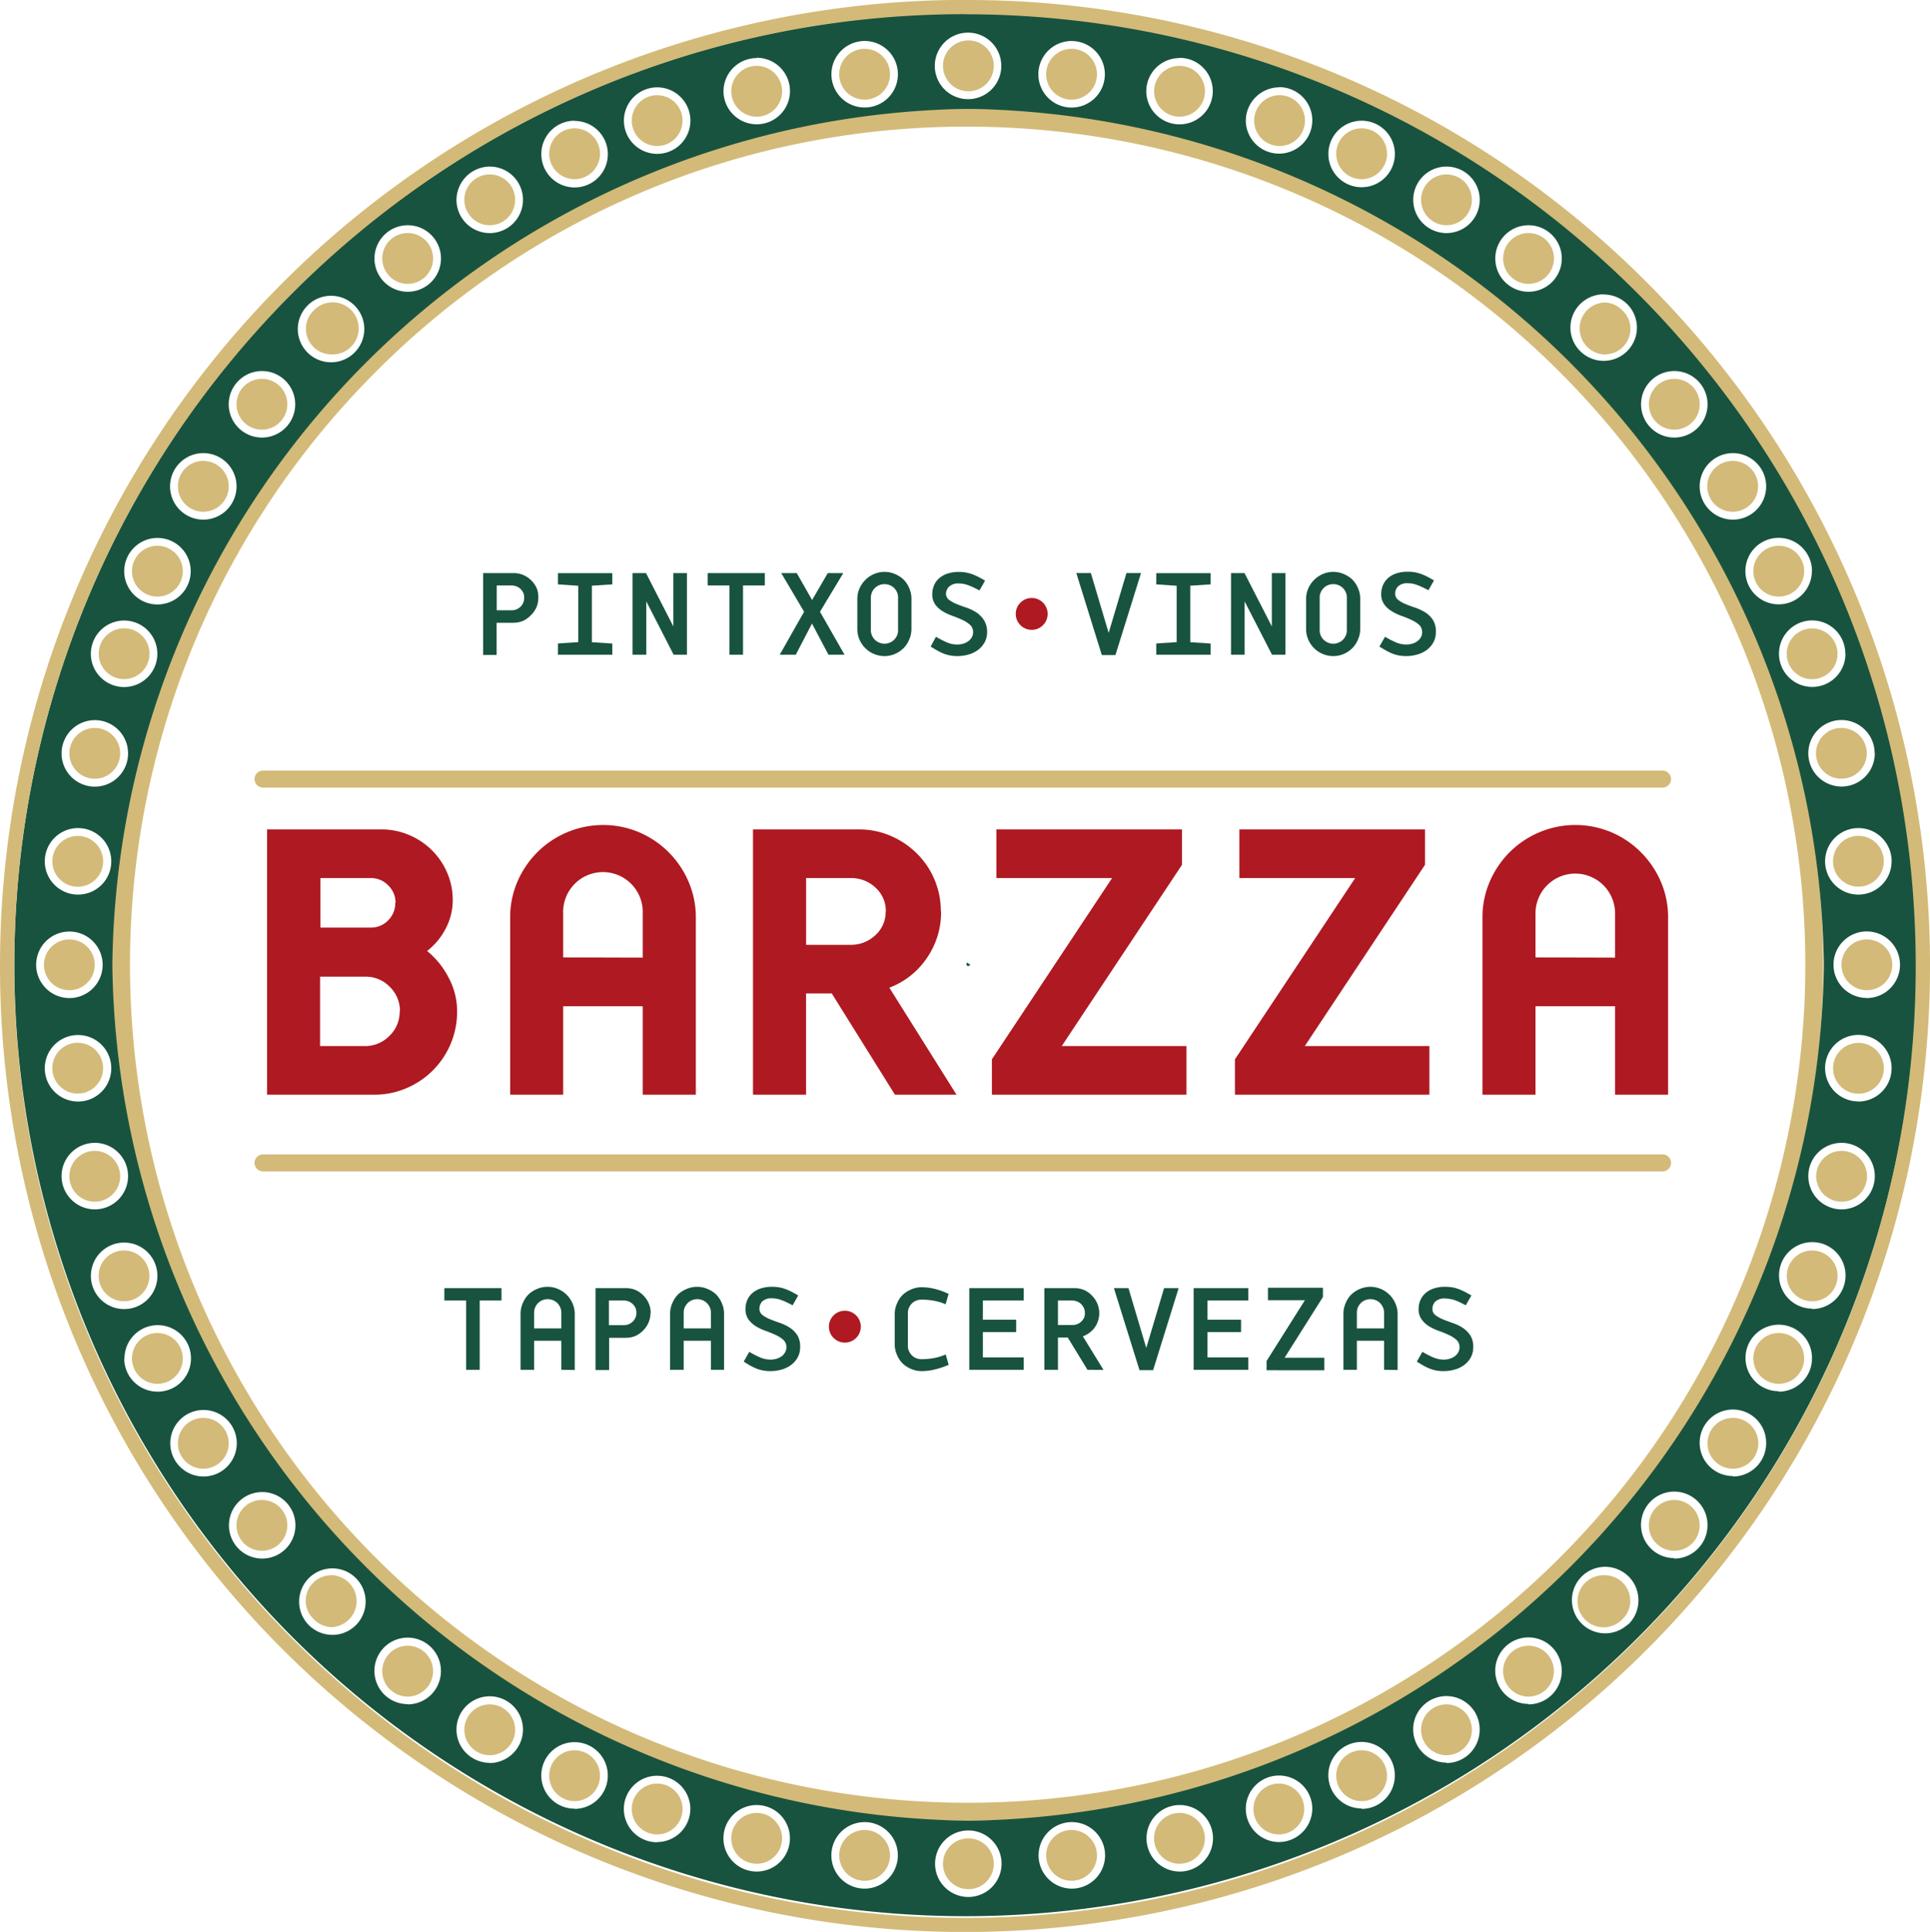<svg xmlns="http://www.w3.org/2000/svg" viewBox="0 0 344.79 345.05"><defs><style>.cls-1{fill:#d3ba78;}.cls-2{fill:#af1922;}.cls-3{fill:#18533f;}.cls-4{fill:none;stroke:#d3ba78;stroke-linecap:round;stroke-miterlimit:10;stroke-width:3.04px;}</style></defs><g id="Laag_2" data-name="Laag 2"><g id="Laag_1-2" data-name="Laag 1"><path class="cls-1" d="M172.89,22.62a149.71,149.71,0,0,1,105.8,255.55A149.66,149.66,0,0,1,67.08,66.47,148.6,148.6,0,0,1,172.89,22.62m0-3.17A152.87,152.87,0,1,0,325.7,172.32,152.84,152.84,0,0,0,172.89,19.45Z"/><path class="cls-2" d="M81.66,180.59a14.79,14.79,0,0,1-9,13.74,14.4,14.4,0,0,1-5.8,1.19H47.71V148.14H68.16a12.44,12.44,0,0,1,4.93,1,12.8,12.8,0,0,1,4.07,2.72,12.63,12.63,0,0,1,2.72,4,12.23,12.23,0,0,1,1,4.9,10.83,10.83,0,0,1-1.26,5.09,11.93,11.93,0,0,1-3.32,4,14.83,14.83,0,0,1,3.79,4.66A12.68,12.68,0,0,1,81.66,180.59Zm-11-19.34a4.26,4.26,0,0,0-1.31-3.12,4.21,4.21,0,0,0-3.11-1.3h-9v8.84h9a4.21,4.21,0,0,0,3.11-1.3A4.26,4.26,0,0,0,70.61,161.25Zm.79,19.42a6,6,0,0,0-1.82-4.42,5.92,5.92,0,0,0-4.34-1.81H57.18v12.39h8A6,6,0,0,0,69.58,185,5.9,5.9,0,0,0,71.4,180.67Z"/><path class="cls-2" d="M114.82,195.52v-15.8H100.61v15.8H91.14V163.93a16.05,16.05,0,0,1,1.3-6.47A16.84,16.84,0,0,1,96,152.21a16.52,16.52,0,0,1,5.29-3.55,16.56,16.56,0,0,1,12.91,0,16.71,16.71,0,0,1,8.8,8.8,16.06,16.06,0,0,1,1.31,6.47v31.59Zm0-24.48v-7.9a7.11,7.11,0,1,0-14.21,0V171Z"/><path class="cls-2" d="M168.12,162.75a14.33,14.33,0,0,1-2.57,8.41,14.15,14.15,0,0,1-6.67,5.25l12,19.11h-11l-11.29-18.09H144v18.09h-9.48V148.14h18.87a14.2,14.2,0,0,1,5.73,1.15,15.08,15.08,0,0,1,4.65,3.12,14.47,14.47,0,0,1,4.31,10.34Zm-9.87.08a5.59,5.59,0,0,0-1.86-4.31,6.27,6.27,0,0,0-4.38-1.69h-8v11.92h7.89a6.32,6.32,0,0,0,4.46-1.7,5.56,5.56,0,0,0,1.86-4.3Z"/><path class="cls-2" d="M177.2,189.2l21.47-32.37H178v-8.69h33.16v6.32l-21.48,32.37h22.27v8.69H177.2Z"/><path class="cls-2" d="M220.62,189.2l21.48-32.37H221.41v-8.69h33.16v6.32L233.1,186.83h22.26v8.69H220.62Z"/><path class="cls-2" d="M288.53,195.52v-15.8H274.31v15.8h-9.47V163.93a16.05,16.05,0,0,1,1.3-6.47,16.84,16.84,0,0,1,3.55-5.25,16.63,16.63,0,0,1,5.29-3.55,16.56,16.56,0,0,1,12.91,0,16.68,16.68,0,0,1,5.25,3.55,16.87,16.87,0,0,1,3.56,5.25,16.05,16.05,0,0,1,1.3,6.47v31.59Zm0-24.48v-7.9a7.11,7.11,0,1,0-14.22,0V171Z"/><path class="cls-3" d="M116.21,234.49a4.42,4.42,0,0,1-1.28,3.11,4.57,4.57,0,0,1-1.4,1,4.25,4.25,0,0,1-1.71.34h-3v5.76h-2.43V230.07h5.47a4.42,4.42,0,0,1,1.71.34,4.57,4.57,0,0,1,1.4,1,4.42,4.42,0,0,1,1.28,3.13Zm-2.68-.88a2.32,2.32,0,0,0-.49-.7,2.48,2.48,0,0,0-.71-.46,2.44,2.44,0,0,0-.9-.17h-2.65v4.4h2.65a2.23,2.23,0,0,0,1.6-.63,2.1,2.1,0,0,0,.66-1.58h0A2,2,0,0,0,113.53,233.61Z"/><path class="cls-3" d="M85.7,232.28v12.37H83.27V232.28H79.38v-2.21H89.59v2.21Z"/><path class="cls-3" d="M100.28,244.65v-5.18H95.42v5.18H93v-10a4.59,4.59,0,0,1,.39-1.88,4.75,4.75,0,0,1,1-1.55,5,5,0,0,1,1.54-1,4.75,4.75,0,0,1,3.77,0,4.92,4.92,0,0,1,2.59,2.59,4.76,4.76,0,0,1,.39,1.88v10Zm0-10.23a2.24,2.24,0,0,0-.2-.92,2.55,2.55,0,0,0-.52-.77,2.29,2.29,0,0,0-.78-.51,2.52,2.52,0,0,0-1.87,0,2.29,2.29,0,0,0-.78.51,2.55,2.55,0,0,0-.52.77,2.23,2.23,0,0,0-.19.92v2.84h4.86Z"/><path class="cls-3" d="M127,244.65v-5.18h-4.86v5.18h-2.43v-10a4.59,4.59,0,0,1,.39-1.88,5.08,5.08,0,0,1,1-1.55,5,5,0,0,1,1.55-1,4.73,4.73,0,0,1,3.76,0,5,5,0,0,1,1.55,1,5.08,5.08,0,0,1,1,1.55,4.59,4.59,0,0,1,.39,1.88v10Zm0-10.23a2.4,2.4,0,0,0-.19-.92,2.58,2.58,0,0,0-.53-.77,2.35,2.35,0,0,0-.77-.51,2.54,2.54,0,0,0-1.88,0,2.25,2.25,0,0,0-.77.51,2.58,2.58,0,0,0-.53.77,2.23,2.23,0,0,0-.19.92v2.84H127Z"/><path class="cls-3" d="M142.94,240.62a3.69,3.69,0,0,1-.45,1.84,4.18,4.18,0,0,1-1.19,1.35,5.14,5.14,0,0,1-1.7.81,7.28,7.28,0,0,1-2,.27,6.44,6.44,0,0,1-1.19-.1,5.63,5.63,0,0,1-1.12-.3,10.59,10.59,0,0,1-1.16-.53c-.39-.22-.82-.48-1.27-.77l1-1.75a13.21,13.21,0,0,0,1.16.64,8.38,8.38,0,0,0,.95.43,4.88,4.88,0,0,0,.84.24,4.52,4.52,0,0,0,.84.08,3.5,3.5,0,0,0,1.19-.19,3,3,0,0,0,.9-.48,2.16,2.16,0,0,0,.55-.7,1.77,1.77,0,0,0,.2-.82,1.71,1.71,0,0,0-.55-1.33,5.24,5.24,0,0,0-1.35-.87c-.53-.25-1.12-.49-1.76-.72a9.48,9.48,0,0,1-1.76-.82,4.81,4.81,0,0,1-1.35-1.23,3.15,3.15,0,0,1-.54-1.91,4.2,4.2,0,0,1,.26-1.43,3.49,3.49,0,0,1,.84-1.26,4.31,4.31,0,0,1,1.48-.9,6.24,6.24,0,0,1,2.2-.34,8.23,8.23,0,0,1,1.13.08,6.69,6.69,0,0,1,1.11.28,9.1,9.1,0,0,1,1.14.49c.39.19.81.43,1.26.7l-1,1.75-1.13-.57a8.74,8.74,0,0,0-.91-.37,4.28,4.28,0,0,0-.79-.22,4,4,0,0,0-.79-.08,2.37,2.37,0,0,0-1.81.56,1.88,1.88,0,0,0-.5,1.29,1.37,1.37,0,0,0,.55,1.13,5.89,5.89,0,0,0,1.35.75c.53.22,1.12.44,1.76.66a7.75,7.75,0,0,1,1.76.85,4.57,4.57,0,0,1,1.35,1.35A3.84,3.84,0,0,1,142.94,240.62Z"/><path class="cls-3" d="M166.94,244.61a9.38,9.38,0,0,1-2.29.28,4.62,4.62,0,0,1-1.88-.39,5,5,0,0,1-1.54-1,4.81,4.81,0,0,1-1-1.54,4.67,4.67,0,0,1-.39-1.89v-5.34a4.59,4.59,0,0,1,.39-1.88,4.75,4.75,0,0,1,1-1.55,5,5,0,0,1,1.54-1,4.62,4.62,0,0,1,1.88-.39,9.76,9.76,0,0,1,2.26.27,12.52,12.52,0,0,1,2.56.92l-.54,1.85a9.28,9.28,0,0,0-2.32-.67,13,13,0,0,0-2-.16,2.48,2.48,0,0,0-.93.18,2.29,2.29,0,0,0-.78.51,2.55,2.55,0,0,0-.52.77,2.23,2.23,0,0,0-.19.92v5.88a2.23,2.23,0,0,0,.19.92,2.55,2.55,0,0,0,.52.77,2.29,2.29,0,0,0,.78.51,2.48,2.48,0,0,0,.93.18,13.37,13.37,0,0,0,2-.16,9.22,9.22,0,0,0,2.34-.69l.53,1.85A14.57,14.57,0,0,1,166.94,244.61Z"/><path class="cls-3" d="M173.16,244.65V230.07h9.72v2.21h-7.29v3.43h5.95v2.21h-5.95v4.52h7.29v2.21Z"/><path class="cls-3" d="M194.27,244.65l-3.52-5.76H189v5.76h-2.43V230.07h5.39a4.52,4.52,0,0,1,1.73.34,4.34,4.34,0,0,1,1.4,1,4.58,4.58,0,0,1,.94,1.41,4.42,4.42,0,0,1-.47,4.29,4.48,4.48,0,0,1-2.11,1.56l3.69,6Zm-.46-10.18a2,2,0,0,0-.18-.86,2.51,2.51,0,0,0-.49-.7,2.4,2.4,0,0,0-.72-.46,2.29,2.29,0,0,0-.87-.17H189v4.37h2.6a2.28,2.28,0,0,0,.87-.16,2.25,2.25,0,0,0,.72-.47,2.33,2.33,0,0,0,.49-.69A2.07,2.07,0,0,0,193.81,234.47Z"/><path class="cls-3" d="M206,244.72h-2.43L199,230.07h2.6l3.18,10.69,3.18-10.69h2.6Z"/><path class="cls-3" d="M213.24,244.65V230.07H223v2.21h-7.29v3.43h6v2.21h-6v4.52H223v2.21Z"/><path class="cls-3" d="M247.26,244.65v-5.18H242.4v5.18H240v-10a4.59,4.59,0,0,1,.39-1.88,4.75,4.75,0,0,1,1-1.55,5,5,0,0,1,1.54-1,4.75,4.75,0,0,1,3.77,0,4.92,4.92,0,0,1,2.59,2.59,4.76,4.76,0,0,1,.39,1.88v10Zm0-10.23a2.24,2.24,0,0,0-.2-.92,2.55,2.55,0,0,0-.52-.77,2.29,2.29,0,0,0-.78-.51,2.52,2.52,0,0,0-1.87,0,2.29,2.29,0,0,0-.78.51,2.55,2.55,0,0,0-.52.77,2.23,2.23,0,0,0-.19.92v2.84h4.86Z"/><path class="cls-3" d="M263.19,240.62a3.69,3.69,0,0,1-.45,1.84,4.06,4.06,0,0,1-1.19,1.35,5,5,0,0,1-1.7.81,7.28,7.28,0,0,1-2,.27,6.44,6.44,0,0,1-1.19-.1,6,6,0,0,1-1.12-.3,10.47,10.47,0,0,1-1.15-.53c-.4-.22-.82-.48-1.28-.77l1-1.75c.44.26.83.48,1.17.64a7.66,7.66,0,0,0,.95.43,5,5,0,0,0,.83.24,4.6,4.6,0,0,0,.84.08,3.42,3.42,0,0,0,1.19-.19,2.75,2.75,0,0,0,.9-.48,2.19,2.19,0,0,0,.56-.7,1.77,1.77,0,0,0,.19-.82,1.74,1.74,0,0,0-.54-1.33,5.6,5.6,0,0,0-1.35-.87c-.54-.25-1.12-.49-1.76-.72a9.19,9.19,0,0,1-1.76-.82,4.55,4.55,0,0,1-1.35-1.23,3.09,3.09,0,0,1-.55-1.91,4,4,0,0,1,.27-1.43,3.49,3.49,0,0,1,.84-1.26,4.22,4.22,0,0,1,1.48-.9,6.24,6.24,0,0,1,2.2-.34,8.35,8.35,0,0,1,1.13.08,6.58,6.58,0,0,1,1.1.28,8,8,0,0,1,1.14.49c.39.19.81.43,1.27.7l-1,1.75-1.13-.57a9.72,9.72,0,0,0-.91-.37A4.51,4.51,0,0,0,259,232a4.07,4.07,0,0,0-.79-.08,2.36,2.36,0,0,0-1.81.56,1.88,1.88,0,0,0-.5,1.29,1.34,1.34,0,0,0,.55,1.13,5.81,5.81,0,0,0,1.34.75q.81.33,1.77.66a8,8,0,0,1,1.76.85,4.82,4.82,0,0,1,1.35,1.35A3.84,3.84,0,0,1,263.19,240.62Z"/><circle class="cls-2" cx="150.93" cy="236.95" r="2.85"/><path class="cls-3" d="M96.17,106.78a4.27,4.27,0,0,1-.34,1.7,4.49,4.49,0,0,1-1,1.41,4.58,4.58,0,0,1-1.39,1,4.43,4.43,0,0,1-1.72.34h-3v5.75H86.31V102.36h5.46a4.26,4.26,0,0,1,1.72.34,4.38,4.38,0,0,1,1.39.94,4.49,4.49,0,0,1,1,1.41A4.34,4.34,0,0,1,96.17,106.78Zm-2.68-.89a2.33,2.33,0,0,0-.49-.69,2.22,2.22,0,0,0-.72-.46,2.19,2.19,0,0,0-.9-.17H88.74V109h2.64a2.24,2.24,0,0,0,1.61-.64,2.11,2.11,0,0,0,.65-1.58h0A2.11,2.11,0,0,0,93.49,105.89Z"/><path class="cls-3" d="M99.67,116.93v-2l3.64-.24V104.62l-3.64-.25v-2h9.72v2l-3.65.24v10.09l3.65.24v2Z"/><path class="cls-3" d="M120.34,116.93l-4.88-9.52v9.52H113V102.36h2.41l4.88,9.52v-9.52h2.43v14.57Z"/><path class="cls-3" d="M148,116.93l-2.94-5.56-2.89,5.56h-2.87l4.35-7.67-4.08-6.9h2.77l2.74,4.81,2.8-4.81h2.77l-4.16,6.9,4.38,7.67Z"/><path class="cls-3" d="M132.74,104.57v12.36h-2.43V104.57h-3.89v-2.21h10.21v2.21Z"/><path class="cls-3" d="M162.44,114.2a4.71,4.71,0,0,1-1,1.54,5,5,0,0,1-1.54,1.05,4.63,4.63,0,0,1-1.89.39,4.86,4.86,0,0,1-3.42-1.41,4.94,4.94,0,0,1-1.05-1.55,4.58,4.58,0,0,1-.38-1.88V107a4.61,4.61,0,0,1,.38-1.88,5,5,0,0,1,2.59-2.59,4.75,4.75,0,0,1,3.77,0,5,5,0,0,1,1.54,1,4.81,4.81,0,0,1,1,1.54,4.62,4.62,0,0,1,.39,1.88v5.35A4.62,4.62,0,0,1,162.44,114.2Zm-2-7.49a2.28,2.28,0,0,0-.19-.93,2.51,2.51,0,0,0-.52-.76,2.29,2.29,0,0,0-.78-.51,2.52,2.52,0,0,0-1.87,0,2.29,2.29,0,0,0-.78.51,2.51,2.51,0,0,0-.52.76,2.29,2.29,0,0,0-.2.93v5.88a2.24,2.24,0,0,0,.2.92,2.39,2.39,0,0,0,.52.76,2.51,2.51,0,0,0,1.71.7,2.32,2.32,0,0,0,.94-.19,2.29,2.29,0,0,0,.78-.51,2.39,2.39,0,0,0,.52-.76,2.23,2.23,0,0,0,.19-.92Z"/><path class="cls-3" d="M176.34,112.9a3.73,3.73,0,0,1-.45,1.85,4.39,4.39,0,0,1-1.19,1.35,5.25,5.25,0,0,1-1.7.81,7.28,7.28,0,0,1-2,.27,7.44,7.44,0,0,1-1.19-.1,6.64,6.64,0,0,1-1.12-.3,8.42,8.42,0,0,1-1.15-.54c-.4-.22-.82-.47-1.28-.76l.95-1.75c.44.26.83.47,1.17.64s.65.31.94.43a4.88,4.88,0,0,0,.84.24,4.61,4.61,0,0,0,.84.07,3.72,3.72,0,0,0,1.19-.18,2.59,2.59,0,0,0,.9-.49,2.16,2.16,0,0,0,.56-.69,1.8,1.8,0,0,0,.19-.82,1.73,1.73,0,0,0-.54-1.33,5.6,5.6,0,0,0-1.35-.87c-.54-.25-1.12-.49-1.76-.72a9.6,9.6,0,0,1-1.77-.83A4.6,4.6,0,0,1,167.1,108a3.11,3.11,0,0,1-.55-1.91,3.94,3.94,0,0,1,.27-1.43,3.36,3.36,0,0,1,.84-1.27,4.22,4.22,0,0,1,1.48-.9,6.44,6.44,0,0,1,2.2-.34,7.08,7.08,0,0,1,1.13.09,6.58,6.58,0,0,1,1.1.28,10.73,10.73,0,0,1,1.14.48c.39.2.81.43,1.27.71l-1,1.75c-.43-.23-.8-.42-1.13-.57s-.64-.28-.92-.38a5.13,5.13,0,0,0-.78-.22,4.15,4.15,0,0,0-.79-.07,2.36,2.36,0,0,0-1.81.56A1.84,1.84,0,0,0,169,106a1.37,1.37,0,0,0,.54,1.13,6.12,6.12,0,0,0,1.35.75c.54.22,1.12.44,1.76.65a8.51,8.51,0,0,1,1.77.85,4.66,4.66,0,0,1,1.34,1.35A3.78,3.78,0,0,1,176.34,112.9Z"/><path class="cls-3" d="M199.27,117h-2.43l-4.56-14.65h2.6l3.18,10.69,3.18-10.69h2.6Z"/><path class="cls-3" d="M206.56,116.93v-2l3.65-.24V104.62l-3.65-.25v-2h9.72v2l-3.64.24v10.09l3.64.24v2Z"/><path class="cls-3" d="M227.24,116.93l-4.89-9.52v9.52h-2.43V102.36h2.41l4.88,9.52v-9.52h2.43v14.57Z"/><path class="cls-3" d="M242.61,114.2a4.71,4.71,0,0,1-1,1.54,5,5,0,0,1-1.54,1.05,4.63,4.63,0,0,1-1.89.39,4.86,4.86,0,0,1-3.42-1.41,4.94,4.94,0,0,1-1.05-1.55,4.75,4.75,0,0,1-.38-1.88V107a4.78,4.78,0,0,1,.38-1.88,5,5,0,0,1,2.59-2.59,4.75,4.75,0,0,1,3.77,0,5,5,0,0,1,1.54,1,4.81,4.81,0,0,1,1,1.54A4.62,4.62,0,0,1,243,107v5.35A4.62,4.62,0,0,1,242.61,114.2Zm-2-7.49a2.28,2.28,0,0,0-.19-.93,2.51,2.51,0,0,0-.52-.76,2.29,2.29,0,0,0-.78-.51,2.52,2.52,0,0,0-1.87,0,2.29,2.29,0,0,0-.78.51,2.51,2.51,0,0,0-.52.76,2.28,2.28,0,0,0-.19.93v5.88a2.23,2.23,0,0,0,.19.92,2.39,2.39,0,0,0,.52.76,2.51,2.51,0,0,0,1.71.7,2.32,2.32,0,0,0,.94-.19,2.29,2.29,0,0,0,.78-.51,2.39,2.39,0,0,0,.52-.76,2.23,2.23,0,0,0,.19-.92Z"/><path class="cls-3" d="M256.51,112.9a3.73,3.73,0,0,1-.45,1.85,4.27,4.27,0,0,1-1.19,1.35,5.25,5.25,0,0,1-1.7.81,7.28,7.28,0,0,1-2,.27,7.44,7.44,0,0,1-1.19-.1,6.9,6.9,0,0,1-1.12-.3,9,9,0,0,1-1.15-.54c-.4-.22-.82-.47-1.28-.76l1-1.75c.44.26.83.47,1.17.64s.65.31.94.43a5.44,5.44,0,0,0,.84.24,4.61,4.61,0,0,0,.84.07,3.67,3.67,0,0,0,1.19-.18,2.59,2.59,0,0,0,.9-.49,2.16,2.16,0,0,0,.56-.69,1.8,1.8,0,0,0,.19-.82,1.73,1.73,0,0,0-.54-1.33,5.6,5.6,0,0,0-1.35-.87c-.54-.25-1.12-.49-1.76-.72a9.21,9.21,0,0,1-1.76-.83,4.52,4.52,0,0,1-1.35-1.22,3.11,3.11,0,0,1-.55-1.91,3.94,3.94,0,0,1,.27-1.43,3.61,3.61,0,0,1,.84-1.27,4.22,4.22,0,0,1,1.48-.9,6.48,6.48,0,0,1,2.2-.34,7,7,0,0,1,1.13.09,6.58,6.58,0,0,1,1.1.28,10.73,10.73,0,0,1,1.14.48c.39.2.81.43,1.27.71l-1,1.75c-.42-.23-.8-.42-1.13-.57s-.64-.28-.91-.38a5.59,5.59,0,0,0-.79-.22,4.07,4.07,0,0,0-.79-.07,2.36,2.36,0,0,0-1.81.56,1.84,1.84,0,0,0-.5,1.29,1.36,1.36,0,0,0,.55,1.13,5.81,5.81,0,0,0,1.34.75c.54.22,1.12.44,1.77.65a8.68,8.68,0,0,1,1.76.85,4.66,4.66,0,0,1,1.34,1.35A3.78,3.78,0,0,1,256.51,112.9Z"/><circle class="cls-2" cx="184.31" cy="109.65" r="2.85"/><line class="cls-4" x1="46.99" y1="207.7" x2="297.01" y2="207.7"/><line class="cls-4" x1="46.99" y1="139.15" x2="297.01" y2="139.15"/><path class="cls-3" d="M52.56,292.71a169.91,169.91,0,1,0-50-120.39A170,170,0,0,0,52.56,292.71ZM8,190.8a5.94,5.94,0,1,1,5.94,5.94A5.95,5.95,0,0,1,8,190.8ZM6.46,172.32a5.94,5.94,0,1,1,5.93,5.94A5.95,5.95,0,0,1,6.46,172.32ZM11,210.09A5.94,5.94,0,1,1,16.93,216,5.95,5.95,0,0,1,11,210.09Zm5.24,17.78a5.94,5.94,0,1,1,5.94,5.94A5.95,5.95,0,0,1,16.23,227.87Zm6,14.75a5.94,5.94,0,1,1,5.93,5.94A5.95,5.95,0,0,1,22.19,242.62Zm14.13,21.09a5.94,5.94,0,1,1,5.93-5.93A5.94,5.94,0,0,1,36.32,263.71Zm10.47,14.66a5.94,5.94,0,1,1,5.94-5.93A5.94,5.94,0,0,1,46.79,278.37ZM59.38,292a6,6,0,0,1-4.29-1.83v0h0A5.94,5.94,0,1,1,59.38,292Zm13.45,12.37a5.94,5.94,0,1,1,5.94-5.93A5.94,5.94,0,0,1,72.83,304.41Zm14.66,10.48A5.94,5.94,0,1,1,93.43,309,6,6,0,0,1,87.49,314.89Zm15.16,8.19a5.94,5.94,0,1,1,5.93-5.93A5.95,5.95,0,0,1,102.65,323.08Zm14.75,6a5.94,5.94,0,1,1,5.93-5.94A5.95,5.95,0,0,1,117.4,329Zm17.78,5.23a5.94,5.94,0,1,1,5.94-5.93A5.94,5.94,0,0,1,135.18,334.27Zm19.28,3.05a5.94,5.94,0,1,1,5.94-5.94A5.95,5.95,0,0,1,154.46,337.32ZM173,338.81a5.94,5.94,0,1,1,5.93-5.93A5.95,5.95,0,0,1,173,338.81Zm18.48-1.49a5.94,5.94,0,1,1,5.94-5.94A5.95,5.95,0,0,1,191.43,337.32Zm19.29-3.05a5.94,5.94,0,1,1,5.93-5.93A5.94,5.94,0,0,1,210.72,334.27ZM228.5,329a5.94,5.94,0,1,1,5.94-5.94A6,6,0,0,1,228.5,329Zm14.75-6a5.94,5.94,0,1,1,5.93-5.93A5.94,5.94,0,0,1,243.25,323.08Zm15.16-8.19a5.94,5.94,0,1,1,5.93-5.94A5.95,5.95,0,0,1,258.41,314.89Zm14.65-10.48a5.94,5.94,0,1,1,5.94-5.93A5.94,5.94,0,0,1,273.06,304.41Zm17.78-14.23h0v0a5.94,5.94,0,1,1,1.86-4.32A5.95,5.95,0,0,1,290.81,290.21Zm8.26-11.81a5.94,5.94,0,1,1,5.94-5.93A5.94,5.94,0,0,1,299.1,278.37Zm10.48-14.66a5.94,5.94,0,1,1,5.94-5.93A5.95,5.95,0,0,1,309.58,263.71Zm8.19-15.15a5.94,5.94,0,1,1,5.94-5.94A5.95,5.95,0,0,1,317.77,248.56Zm6-14.75a5.94,5.94,0,1,1,5.93-5.94A6,6,0,0,1,323.73,233.81ZM329,216a5.94,5.94,0,1,1,5.93-5.93A5.94,5.94,0,0,1,329,216Zm3-19.28a5.94,5.94,0,1,1,5.93-5.94A5.95,5.95,0,0,1,332,196.74Zm1.5-18.48a5.94,5.94,0,1,1,5.93-5.94A5.95,5.95,0,0,1,333.51,178.26Zm4.43-24.42A5.94,5.94,0,1,1,332,147.9,5.94,5.94,0,0,1,337.94,153.84Zm-3-19.29a5.94,5.94,0,1,1-5.93-5.93A5.94,5.94,0,0,1,334.9,134.55Zm-5.24-17.78a5.94,5.94,0,1,1-5.93-5.94A5.94,5.94,0,0,1,329.66,116.77Zm-6-14.75a5.94,5.94,0,1,1-5.94-5.94A5.95,5.95,0,0,1,323.71,102ZM309.58,80.93a5.94,5.94,0,1,1-5.94,5.93A5.95,5.95,0,0,1,309.58,80.93ZM299.1,66.27a5.94,5.94,0,1,1-5.93,5.93A5.94,5.94,0,0,1,299.1,66.27ZM286.52,52.6a6,6,0,0,1,4.29,1.83v0h0a5.94,5.94,0,1,1-4.32-1.86ZM273.06,40.23a5.94,5.94,0,1,1-5.93,5.93A5.94,5.94,0,0,1,273.06,40.23ZM258.41,29.75a5.94,5.94,0,1,1-5.94,5.94A5.95,5.95,0,0,1,258.41,29.75Zm-15.16-8.19a5.94,5.94,0,1,1-5.94,5.93A5.94,5.94,0,0,1,243.25,21.56Zm-14.75-6a5.94,5.94,0,1,1-5.94,5.94A6,6,0,0,1,228.5,15.6Zm-17.78-5.23a5.94,5.94,0,1,1-5.94,5.93A5.94,5.94,0,0,1,210.72,10.37Zm-19.29-3a5.94,5.94,0,1,1-5.93,5.94A5.95,5.95,0,0,1,191.43,7.32ZM173,5.83A5.94,5.94,0,1,1,167,11.76,5.94,5.94,0,0,1,173,5.83ZM154.46,7.32a5.94,5.94,0,1,1-5.93,5.94A5.95,5.95,0,0,1,154.46,7.32Zm-19.28,3a5.94,5.94,0,1,1-5.93,5.93A5.95,5.95,0,0,1,135.18,10.37ZM117.4,15.6a5.94,5.94,0,1,1-5.94,5.94A5.95,5.95,0,0,1,117.4,15.6Zm-14.75,6a5.94,5.94,0,1,1-5.94,5.93A5.94,5.94,0,0,1,102.65,21.56ZM87.49,29.75a5.94,5.94,0,1,1-5.94,5.94A6,6,0,0,1,87.49,29.75ZM72.83,40.23a5.94,5.94,0,1,1-5.93,5.93A5.95,5.95,0,0,1,72.83,40.23ZM172.94,19.45h0A154.77,154.77,0,0,1,325.82,172.31h0A154.75,154.75,0,0,1,173,325.19h0A154.77,154.77,0,0,1,20.07,172.33h0A154.75,154.75,0,0,1,172.94,19.45Zm-117.88,35h0v0a5.94,5.94,0,1,1-1.86,4.32A5.95,5.95,0,0,1,55.09,54.43ZM46.79,66.27a5.94,5.94,0,1,1-5.93,5.93A5.94,5.94,0,0,1,46.79,66.27ZM36.32,80.93a5.94,5.94,0,1,1-5.94,5.93A5.94,5.94,0,0,1,36.32,80.93Zm-8.2,15.15A5.94,5.94,0,1,1,22.19,102,5.95,5.95,0,0,1,28.12,96.08Zm-5.95,14.75a5.94,5.94,0,1,1-5.94,5.94A5.95,5.95,0,0,1,22.17,110.83Zm-5.24,17.79A5.94,5.94,0,1,1,11,134.55,5.95,5.95,0,0,1,16.93,128.62Zm-3,19.28A5.94,5.94,0,1,1,8,153.84,5.94,5.94,0,0,1,13.89,147.9Z"/><path class="cls-3" d="M173.09,172.46a.15.15,0,1,0,0-.28.35.35,0,0,1-.14-.2.25.25,0,1,0-.14.48.48.48,0,0,1,.14.2A.35.35,0,0,1,173.09,172.46Z"/><path class="cls-1" d="M173,16.3a4.54,4.54,0,1,0-4.54-4.54A4.54,4.54,0,0,0,173,16.3Z"/><path class="cls-1" d="M309.58,91.4A4.54,4.54,0,1,0,305,86.86,4.54,4.54,0,0,0,309.58,91.4Z"/><path class="cls-1" d="M317.77,106.56a4.54,4.54,0,1,0-4.54-4.54A4.54,4.54,0,0,0,317.77,106.56Z"/><path class="cls-1" d="M286.73,63.29a4.54,4.54,0,0,0,4.54-4.54,4.48,4.48,0,0,0-1.42-3.3l0,0h0a4.49,4.49,0,0,0-3.3-1.42,4.65,4.65,0,0,0,.21,9.29Z"/><path class="cls-1" d="M299.1,76.74a4.54,4.54,0,1,0-4.53-4.54A4.54,4.54,0,0,0,299.1,76.74Z"/><circle class="cls-1" cx="16.93" cy="134.55" r="4.54"/><circle class="cls-1" cx="13.89" cy="153.84" r="4.54"/><path class="cls-1" d="M154.46,17.8a4.54,4.54,0,1,0-4.54-4.54A4.54,4.54,0,0,0,154.46,17.8Z"/><circle class="cls-1" cx="323.73" cy="116.77" r="4.54" transform="translate(-8.51 27.04) rotate(-4.72)"/><circle class="cls-1" cx="22.17" cy="116.77" r="4.54" transform="translate(-96.39 125.11) rotate(-83.28)"/><path class="cls-1" d="M210.72,20.84a4.54,4.54,0,1,0-4.54-4.54A4.54,4.54,0,0,0,210.72,20.84Z"/><path class="cls-1" d="M228.59,26.08a4.54,4.54,0,1,0-4.54-4.54A4.55,4.55,0,0,0,228.59,26.08Z"/><path class="cls-1" d="M36.32,91.4a4.54,4.54,0,1,0-4.54-4.54A4.54,4.54,0,0,0,36.32,91.4Z"/><circle class="cls-1" cx="258.41" cy="35.69" r="4.54"/><path class="cls-1" d="M46.79,76.74a4.54,4.54,0,1,0-4.54-4.54A4.54,4.54,0,0,0,46.79,76.74Z"/><path class="cls-1" d="M28.12,106.56A4.54,4.54,0,1,0,23.58,102,4.54,4.54,0,0,0,28.12,106.56Z"/><path class="cls-1" d="M59.16,63.29a4.65,4.65,0,1,0-3.08-7.87h0v0a4.49,4.49,0,0,0-1.43,3.3A4.55,4.55,0,0,0,59.16,63.29Z"/><path class="cls-1" d="M273.06,50.7a4.54,4.54,0,1,0-4.53-4.54A4.54,4.54,0,0,0,273.06,50.7Z"/><path class="cls-1" d="M191.43,17.8a4.54,4.54,0,1,0-4.54-4.54A4.54,4.54,0,0,0,191.43,17.8Z"/><path class="cls-1" d="M243.25,32a4.54,4.54,0,1,0-4.54-4.54A4.54,4.54,0,0,0,243.25,32Z"/><path class="cls-1" d="M273.06,293.94a4.54,4.54,0,1,0,4.54,4.54A4.53,4.53,0,0,0,273.06,293.94Z"/><circle class="cls-1" cx="258.41" cy="308.95" r="4.54"/><path class="cls-1" d="M243.25,312.61a4.54,4.54,0,1,0,4.54,4.54A4.54,4.54,0,0,0,243.25,312.61Z"/><path class="cls-1" d="M286.73,281.35a4.65,4.65,0,1,0,3.09,7.87h0l0,0a4.48,4.48,0,0,0,1.42-3.3A4.54,4.54,0,0,0,286.73,281.35Z"/><path class="cls-1" d="M210.72,323.8a4.54,4.54,0,1,0,4.53,4.54A4.54,4.54,0,0,0,210.72,323.8Z"/><path class="cls-1" d="M228.5,318.56A4.54,4.54,0,1,0,233,323.1,4.55,4.55,0,0,0,228.5,318.56Z"/><path class="cls-1" d="M173,328.34a4.54,4.54,0,1,0,4.54,4.54A4.54,4.54,0,0,0,173,328.34Z"/><path class="cls-1" d="M299.1,267.9a4.54,4.54,0,1,0,4.54,4.54A4.53,4.53,0,0,0,299.1,267.9Z"/><path class="cls-1" d="M191.43,326.84a4.54,4.54,0,1,0,4.54,4.54A4.55,4.55,0,0,0,191.43,326.84Z"/><path class="cls-1" d="M309.58,253.24a4.54,4.54,0,1,0,4.54,4.54A4.54,4.54,0,0,0,309.58,253.24Z"/><circle class="cls-1" cx="333.51" cy="172.32" r="4.54"/><circle class="cls-1" cx="332.01" cy="190.8" r="4.54"/><path class="cls-1" d="M317.77,238.08a4.54,4.54,0,1,0,4.54,4.54A4.55,4.55,0,0,0,317.77,238.08Z"/><path class="cls-1" d="M329,205.55a4.54,4.54,0,1,0,4.54,4.54A4.54,4.54,0,0,0,329,205.55Z"/><circle class="cls-1" cx="323.73" cy="227.87" r="4.54" transform="translate(58.12 521.43) rotate(-83)"/><path class="cls-1" d="M21.47,210.09a4.54,4.54,0,1,0-4.54,4.54A4.54,4.54,0,0,0,21.47,210.09Z"/><circle class="cls-1" cx="22.17" cy="227.87" r="4.54" transform="translate(-18.18 2.51) rotate(-4.59)"/><circle class="cls-1" cx="332.01" cy="153.84" r="4.54" transform="translate(146.28 469.11) rotate(-84.36)"/><path class="cls-1" d="M36.32,253.24a4.54,4.54,0,1,0,4.54,4.54A4.54,4.54,0,0,0,36.32,253.24Z"/><path class="cls-1" d="M28.12,238.08a4.54,4.54,0,1,0,4.54,4.54A4.55,4.55,0,0,0,28.12,238.08Z"/><circle class="cls-1" cx="12.39" cy="172.32" r="4.54"/><circle class="cls-1" cx="13.89" cy="190.8" r="4.54" transform="translate(-177.36 185.82) rotate(-84.35)"/><path class="cls-1" d="M59.16,281.35a4.55,4.55,0,0,0-4.54,4.54,4.49,4.49,0,0,0,1.43,3.3v0h0a4.48,4.48,0,0,0,3.3,1.42,4.65,4.65,0,0,0-.22-9.29Z"/><path class="cls-1" d="M117.4,318.56a4.54,4.54,0,1,0,4.54,4.54A4.54,4.54,0,0,0,117.4,318.56Z"/><path class="cls-1" d="M46.79,267.9a4.54,4.54,0,1,0,4.54,4.54A4.54,4.54,0,0,0,46.79,267.9Z"/><path class="cls-1" d="M102.65,312.61a4.54,4.54,0,1,0,4.54,4.54A4.54,4.54,0,0,0,102.65,312.61Z"/><path class="cls-1" d="M135.18,323.8a4.54,4.54,0,1,0,4.54,4.54A4.55,4.55,0,0,0,135.18,323.8Z"/><path class="cls-1" d="M154.46,326.84a4.54,4.54,0,1,0,4.54,4.54A4.55,4.55,0,0,0,154.46,326.84Z"/><path class="cls-1" d="M72.83,293.94a4.54,4.54,0,1,0,4.54,4.54A4.54,4.54,0,0,0,72.83,293.94Z"/><circle class="cls-1" cx="87.49" cy="308.95" r="4.54"/><path class="cls-1" d="M102.65,32a4.54,4.54,0,1,0-4.54-4.54A4.54,4.54,0,0,0,102.65,32Z"/><path class="cls-1" d="M72.83,50.7a4.54,4.54,0,1,0-4.54-4.54A4.54,4.54,0,0,0,72.83,50.7Z"/><path class="cls-1" d="M135.18,20.84a4.54,4.54,0,1,0-4.54-4.54A4.55,4.55,0,0,0,135.18,20.84Z"/><circle class="cls-1" cx="328.97" cy="134.55" r="4.54" transform="translate(162.73 448.7) rotate(-84.36)"/><circle class="cls-1" cx="87.49" cy="35.69" r="4.54"/><circle class="cls-1" cx="117.4" cy="21.54" r="4.54"/><path class="cls-1" d="M172.4,2.55c93.8,0,169.84,76.1,169.84,170s-76,170-169.84,170S2.55,266.4,2.55,172.53s76-170,169.85-170m0-2.55A172.45,172.45,0,0,0,0,172.53a172.37,172.37,0,0,0,294.3,122,172.63,172.63,0,0,0,0-244A171.23,171.23,0,0,0,172.4,0Z"/><path class="cls-3" d="M226.27,244.73v-1.65l6.85-10.86h-6.6V230h9.82v1.65l-6.85,10.85h7.1v2.24Z"/></g></g></svg>
